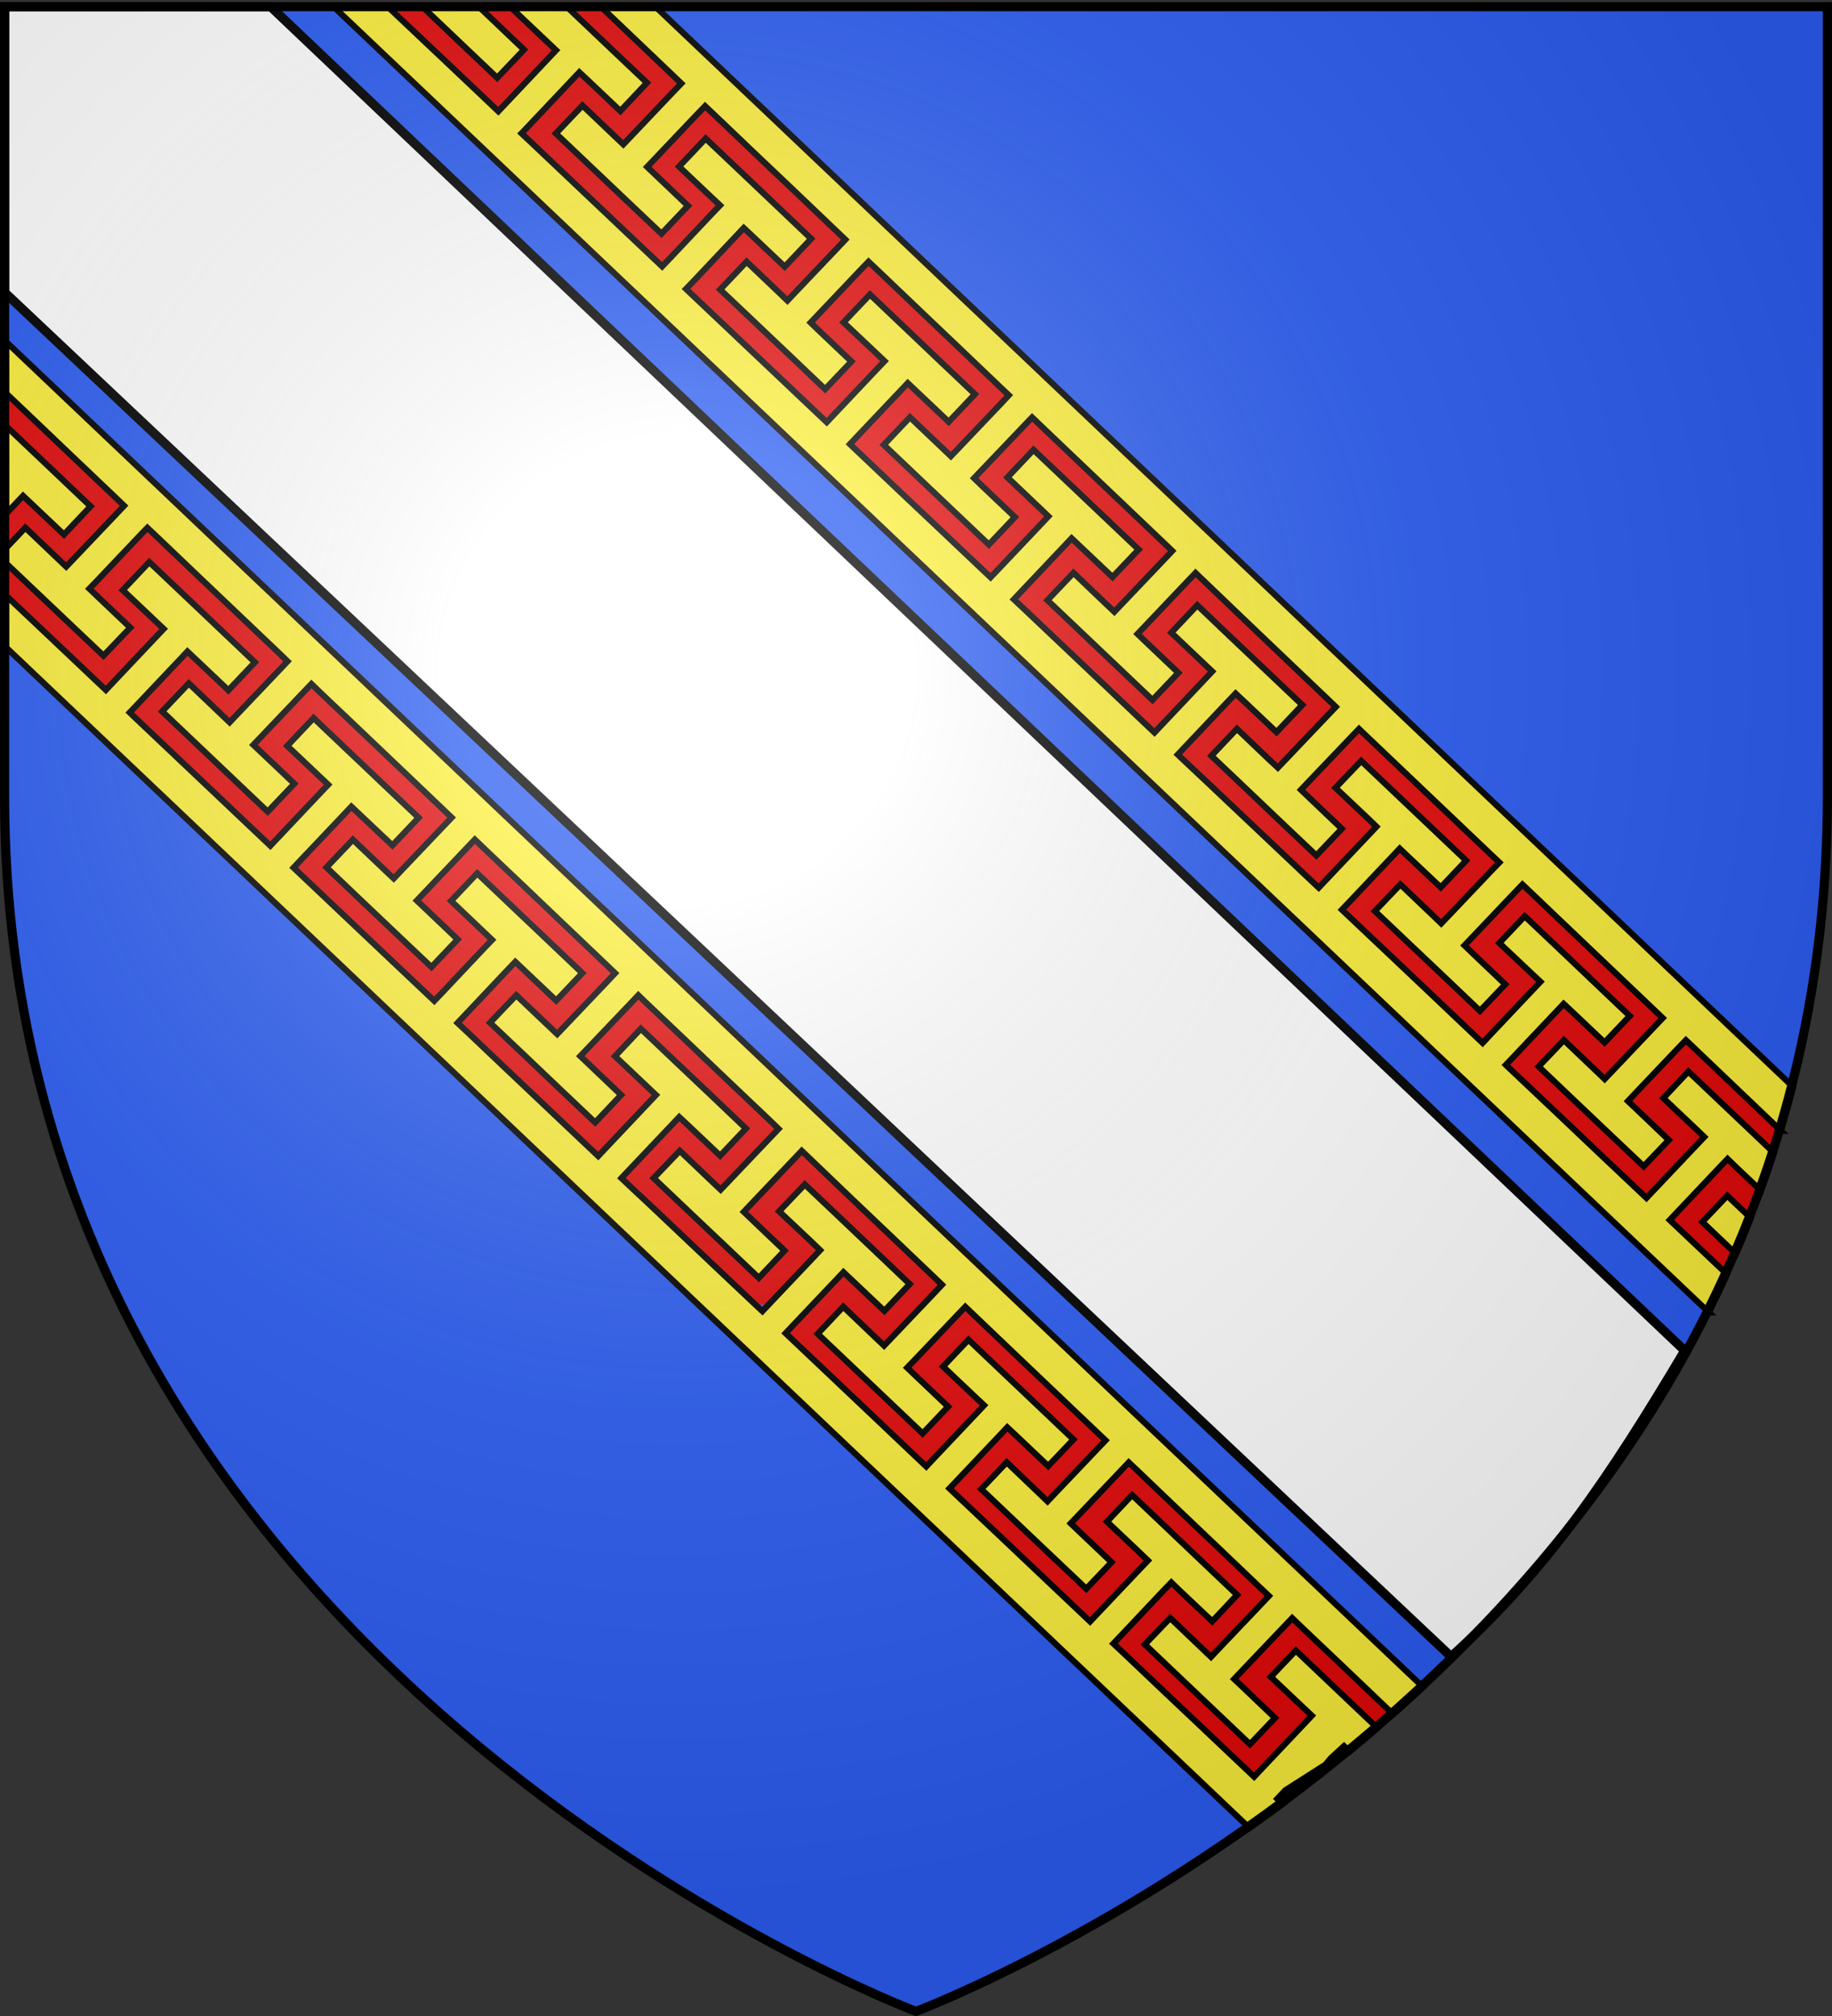 <svg xmlns="http://www.w3.org/2000/svg" xmlns:xlink="http://www.w3.org/1999/xlink" width="600" height="660" version="1.0"><rect width="100%" height="100%" fill="#333333" stroke="none"/><desc>Flag of Canton of Valais (Wallis)</desc><defs><pattern id="n" width="63.433" height="32.822" patternTransform="translate(706.076 -110.317)" patternUnits="userSpaceOnUse"><path d="M1 16.188V1m45.974 15.188v15.634H15.96V16.188M31.467 1v15.188M1 31.822h61.433M1 16.188h61.433" style="fill:none;fill-opacity:1;fill-rule:evenodd;stroke:#000;stroke-width:2;stroke-linecap:square;stroke-linejoin:miter;stroke-miterlimit:4;stroke-dasharray:none;stroke-opacity:1;display:inline"/></pattern><pattern xlink:href="#n" id="o" patternTransform="translate(706.076 -110.317)"/><pattern xlink:href="#n" id="p" patternTransform="translate(706.076 -110.317)"/><pattern xlink:href="#n" id="q" patternTransform="translate(706.076 -110.317)"/><pattern xlink:href="#o" id="u" patternTransform="translate(1455.798 -99.233)"/><pattern xlink:href="#p" id="s" patternTransform="translate(1455.798 -99.233)"/><pattern xlink:href="#q" id="r" patternTransform="translate(1455.798 -99.233)"/><pattern xlink:href="#F" id="E" patternTransform="translate(1455.798 -99.233)"/><pattern xlink:href="#G" id="D" patternTransform="translate(1455.798 -99.233)"/><pattern xlink:href="#H" id="C" patternTransform="translate(1455.798 -99.233)"/><pattern xlink:href="#y" id="F" patternTransform="translate(706.076 -110.317)"/><pattern xlink:href="#y" id="G" patternTransform="translate(706.076 -110.317)"/><pattern xlink:href="#y" id="H" patternTransform="translate(706.076 -110.317)"/><pattern id="y" width="63.433" height="32.822" patternTransform="translate(706.076 -110.317)" patternUnits="userSpaceOnUse"><path d="M1 16.188V1m45.974 15.188v15.634H15.96V16.188M31.467 1v15.188M1 31.822h61.433M1 16.188h61.433" style="fill:none;fill-opacity:1;fill-rule:evenodd;stroke:#000;stroke-width:2;stroke-linecap:square;stroke-linejoin:miter;stroke-miterlimit:4;stroke-dasharray:none;stroke-opacity:1;display:inline"/></pattern><pattern id="aG" width="63.433" height="32.822" patternTransform="translate(706.076 -110.317)" patternUnits="userSpaceOnUse"><path d="M1 16.188V1m45.974 15.188v15.634H15.96V16.188M31.467 1v15.188M1 31.822h61.433M1 16.188h61.433" style="fill:none;fill-opacity:1;fill-rule:evenodd;stroke:#000;stroke-width:2;stroke-linecap:square;stroke-linejoin:miter;stroke-miterlimit:4;stroke-dasharray:none;stroke-opacity:1;display:inline"/></pattern><pattern xlink:href="#aG" id="aH" patternTransform="translate(706.076 -110.317)"/><pattern xlink:href="#aG" id="aI" patternTransform="translate(706.076 -110.317)"/><pattern xlink:href="#aG" id="aJ" patternTransform="translate(706.076 -110.317)"/><pattern xlink:href="#aH" id="aM" patternTransform="translate(1455.798 -99.233)"/><pattern xlink:href="#aI" id="aL" patternTransform="translate(1455.798 -99.233)"/><pattern xlink:href="#aJ" id="aK" patternTransform="translate(1455.798 -99.233)"/><pattern xlink:href="#aX" id="aW" patternTransform="translate(1455.798 -99.233)"/><pattern xlink:href="#aY" id="aV" patternTransform="translate(1455.798 -99.233)"/><pattern xlink:href="#aZ" id="aU" patternTransform="translate(1455.798 -99.233)"/><pattern xlink:href="#aQ" id="aX" patternTransform="translate(706.076 -110.317)"/><pattern xlink:href="#aQ" id="aY" patternTransform="translate(706.076 -110.317)"/><pattern xlink:href="#aQ" id="aZ" patternTransform="translate(706.076 -110.317)"/><pattern id="aQ" width="63.433" height="32.822" patternTransform="translate(706.076 -110.317)" patternUnits="userSpaceOnUse"><path d="M1 16.188V1m45.974 15.188v15.634H15.96V16.188M31.467 1v15.188M1 31.822h61.433M1 16.188h61.433" style="fill:none;fill-opacity:1;fill-rule:evenodd;stroke:#000;stroke-width:2;stroke-linecap:square;stroke-linejoin:miter;stroke-miterlimit:4;stroke-dasharray:none;stroke-opacity:1;display:inline"/></pattern><g id="f"><path id="e" d="M0 0v1h.5z" transform="rotate(18 3.157 -.5)"/><use xlink:href="#e" width="810" height="540" transform="scale(-1 1)"/></g><g id="g"><use xlink:href="#f" width="810" height="540" transform="rotate(72)"/><use xlink:href="#f" width="810" height="540" transform="rotate(144)"/></g><g id="j"><path id="i" d="M0 0v1h.5z" transform="rotate(18 3.157 -.5)"/><use xlink:href="#i" width="810" height="540" transform="scale(-1 1)"/></g><g id="k"><use xlink:href="#j" width="810" height="540" transform="rotate(72)"/><use xlink:href="#j" width="810" height="540" transform="rotate(144)"/></g><g id="L"><path id="K" d="M0 0v1h.5z" transform="rotate(18 3.157 -.5)"/><use xlink:href="#K" width="810" height="540" transform="scale(-1 1)"/></g><g id="M"><use xlink:href="#L" width="810" height="540" transform="rotate(72)"/><use xlink:href="#L" width="810" height="540" transform="rotate(144)"/></g><g id="aa"><path id="Z" d="M0 0v1h.5z" transform="rotate(18 3.157 -.5)"/><use xlink:href="#Z" width="810" height="540" transform="scale(-1 1)"/></g><g id="ab"><use xlink:href="#aa" width="810" height="540" transform="rotate(72)"/><use xlink:href="#aa" width="810" height="540" transform="rotate(144)"/></g><g id="an"><path id="am" d="M0 0v1h.5z" transform="rotate(18 3.157 -.5)"/><use xlink:href="#am" width="810" height="540" transform="scale(-1 1)"/></g><g id="ao"><use xlink:href="#an" width="810" height="540" transform="rotate(72)"/><use xlink:href="#an" width="810" height="540" transform="rotate(144)"/></g><g id="aC"><path id="aB" d="M0 0v1h.5z" transform="rotate(18 3.157 -.5)"/><use xlink:href="#aB" width="810" height="540" transform="scale(-1 1)"/></g><g id="aD"><use xlink:href="#aC" width="810" height="540" transform="rotate(72)"/><use xlink:href="#aC" width="810" height="540" transform="rotate(144)"/></g><g id="bd"><path id="bc" d="M0 0v1h.5z" transform="rotate(18 3.157 -.5)"/><use xlink:href="#bc" width="810" height="540" transform="scale(-1 1)"/></g><g id="be"><use xlink:href="#bd" width="810" height="540" transform="rotate(72)"/><use xlink:href="#bd" width="810" height="540" transform="rotate(144)"/></g><g id="bh"><path id="bg" d="M0 0v1h.5z" transform="rotate(18 3.157 -.5)"/><use xlink:href="#bg" width="810" height="540" transform="scale(-1 1)"/></g><g id="bi"><use xlink:href="#bh" width="810" height="540" transform="rotate(72)"/><use xlink:href="#bh" width="810" height="540" transform="rotate(144)"/></g><radialGradient xlink:href="#a" id="bD" cx="221.445" cy="226.331" r="300" fx="221.445" fy="226.331" gradientTransform="matrix(1.353 0 0 1.349 -77.63 -85.747)" gradientUnits="userSpaceOnUse"/><linearGradient id="a"><stop offset="0" style="stop-color:white;stop-opacity:.314"/><stop offset=".19" style="stop-color:white;stop-opacity:.251"/><stop offset=".6" style="stop-color:#6b6b6b;stop-opacity:.125"/><stop offset="1" style="stop-color:black;stop-opacity:.125"/></linearGradient></defs><g style="display:inline"><path d="M300 658.5s298.5-112.32 298.5-397.772V2.176H1.5v258.552C1.5 546.18 300 658.5 300 658.5" style="fill:#2b5df2;fill-opacity:1;fill-rule:evenodd;stroke:none;stroke-width:1px;stroke-linecap:butt;stroke-linejoin:miter;stroke-opacity:1"/><path d="M564.713 414.488c-1.867-.22-5.533-5.212-9.25-8.726l-6.756-6.387 8.289-8.809c4.558-4.844 8.44-8.862 8.627-8.927.186-.065 2.885 2.253 5.997 5.153 3.914 2.818 4.094-1.044 3.893-4.912-.339-5.062-5.43-16.06-9.208-20.254l-13.275-12.561-5.07 5.22-5.07 5.22 6.723 6.412 6.723 6.412-8.502 8.936c-4.676 4.914-8.574 8.935-8.662 8.935-.23 0-43.818-41.243-43.95-41.585-.06-.156 3.755-4.3 8.477-9.207l8.586-8.923 6.569 6.25 6.568 6.251 4.996-4.977c2.748-2.737 4.996-5.128 4.996-5.312 0-.51-35.243-33.873-35.96-34.042-.343-.082-2.772 2.179-5.397 5.023l-4.772 5.172 6.598 6.278 6.597 6.278-1.276 1.445c-4.19 4.744-15.572 16.54-15.85 16.426-.182-.075-10.135-9.424-22.119-20.775l-21.788-20.638 1.157-1.301c.636-.716 4.464-4.808 8.507-9.094l7.35-7.792 6.502 6.116c3.576 3.364 6.72 6.116 6.986 6.116.265 0 2.625-2.316 5.244-5.147l4.761-5.147-1.48-1.432c-.815-.788-8.926-8.485-18.025-17.105l-16.544-15.674-5.03 5.01c-2.765 2.756-5.008 5.245-4.984 5.53.025.287 3.006 3.278 6.626 6.648l6.582 6.127-3.958 4.085a3186 3186 0 0 0-8.669 8.995l-4.712 4.91-21.827-20.613c-12.005-11.338-21.828-20.84-21.828-21.117 0-.54 16.099-17.874 16.601-17.874.166 0 3.255 2.81 6.865 6.246l6.563 6.245 5.018-5.352c2.76-2.943 4.965-5.48 4.9-5.638-.066-.157-8.162-7.906-17.99-17.219l-17.872-16.932-3.994 3.943c-2.197 2.169-4.485 4.619-5.083 5.445l-1.089 1.502 6.586 6.27 6.586 6.268-3.292 3.462c-1.81 1.905-5.648 5.954-8.527 8.999l-5.236 5.536-3.555-3.239c-1.955-1.78-11.92-11.165-22.144-20.854l-18.589-17.616 3.639-3.836c2-2.11 5.877-6.174 8.613-9.032l4.975-5.196 6.422 6.096c3.532 3.353 6.592 6.096 6.8 6.096.425 0 10.272-9.914 10.272-10.34 0-.39-35.238-33.785-35.911-34.033-.308-.114-2.801 2.184-5.541 5.106l-4.982 5.312 6.686 6.383 6.686 6.382-8.57 9.073-8.569 9.073-3.876-3.732c-2.132-2.052-11.975-11.384-21.875-20.736s-17.998-17.205-17.998-17.451c0-.456 16.293-17.84 16.72-17.84.13 0 3.21 2.798 6.845 6.22l6.61 6.219 1.413-1.497c.776-.823 3.118-3.294 5.204-5.492l3.792-3.995-2.549-2.37c-1.402-1.304-9.523-8.995-18.047-17.092s-15.647-14.653-15.829-14.57c-.181.084-2.603 2.498-5.382 5.364l-5.052 5.212 5.052 4.784c2.779 2.632 5.85 5.49 6.826 6.351l1.774 1.567-8.608 9.002-8.608 9.002-1.43-1.161c-.786-.64-10.737-10.001-22.113-20.804l-20.685-19.643 2.655-2.824c1.46-1.553 5.303-5.634 8.539-9.068l5.884-6.245 6.45 6.117c3.549 3.364 6.682 6.117 6.964 6.117s2.708-2.354 5.39-5.23l4.879-5.23-2.155-2.213c-3.392-3.482-33.545-31.989-34.007-32.15-.228-.079-2.688 2.311-5.467 5.312l-5.051 5.455 6.609 6.259 6.609 6.259-3.407 3.748a761 761 0 0 1-8.486 9.11l-5.078 5.36-2.213-2.088c-32.276-30.462-41.553-39.26-41.663-39.508-.073-.166 1.382-1.961 3.233-3.99l13.655-16.143 13.582 12.637 8.491-9.34-25.709-23.5 11.19.249 26.622 23.824-20.01 19.599-13.203-13.29L182.35 44l2.771 2.701c10.02 9.767 31.171 31.266 31.574 31.266.268 0 2.703-2.393 5.411-5.317l4.924-5.317-5.499-5.354c-3.024-2.945-6.027-5.78-6.672-6.3l-1.174-.944 8.46-8.936c4.652-4.915 8.62-8.931 8.816-8.925.402.01 43.949 41.204 43.981 41.604.012.14-3.862 4.276-8.607 9.19l-8.629 8.936-5.008-4.863c-2.755-2.675-5.76-5.536-6.677-6.359l-1.668-1.496-4.97 5.302c-2.733 2.916-4.969 5.458-4.969 5.65 0 .492 35.628 34.236 35.972 34.07.156-.075 2.542-2.474 5.301-5.332l5.018-5.196-5.53-5.342c-3.041-2.938-6.095-5.8-6.787-6.36l-1.257-1.017 8.614-9.005c7.641-7.99 8.714-8.932 9.508-8.358.492.356 10.411 9.723 22.042 20.816l21.147 20.168-1.223 1.486c-.672.817-4.527 4.934-8.566 9.149l-7.343 7.663-6.427-6.213c-3.535-3.417-6.63-6.213-6.877-6.213s-2.653 2.351-5.346 5.225l-4.897 5.224 2.94 2.927c1.618 1.61 9.72 9.37 18.004 17.244l15.062 14.317 5.28-5.478 5.28-5.477-1.45-1.22c-.798-.672-3.803-3.523-6.679-6.337l-5.228-5.114 6.08-6.443c3.344-3.543 7.228-7.563 8.63-8.932l2.55-2.49 21.873 20.866c12.03 11.477 21.837 20.947 21.793 21.045s-3.896 4.177-8.56 9.064l-8.48 8.885-6.645-6.376-6.645-6.375-4.964 5.16c-2.73 2.837-5.023 5.313-5.096 5.5-.163.421 35.419 34.268 36.025 34.268.562 0 9.816-9.99 9.776-10.553-.016-.234-2.864-3.067-6.327-6.297s-6.261-6.057-6.216-6.283 3.841-4.402 8.435-9.28l8.353-8.869 21.911 20.963c12.052 11.53 21.845 21.143 21.764 21.363-.082.22-3.904 4.327-8.494 9.126l-8.346 8.725-6.679-6.402-6.678-6.402-4.89 5.215c-2.688 2.87-4.888 5.363-4.888 5.542 0 .25 22.707 21.98 34.317 32.84l1.638 1.532 4.744-5c2.61-2.75 4.782-5.257 4.828-5.57.046-.312-2.755-3.21-6.225-6.44s-6.322-6.049-6.338-6.265c-.04-.514 16.383-17.733 16.912-17.733.402 0 43.427 40.75 43.712 41.4.082.187-3.685 4.386-8.37 9.331l-8.52 8.993-6.673-6.465-6.672-6.465-5.007 5.31-5.006 5.309 2.434 2.426c1.339 1.335 9.442 9.076 18.008 17.202l15.573 14.774 3.485-3.4c1.917-1.87 4.2-4.29 5.073-5.38 1.486-1.852 1.53-2.022.682-2.642-.498-.365-3.482-3.18-6.631-6.257l-5.726-5.595 8.707-8.979 8.707-8.979 21.7 20.766c11.936 11.421 21.701 20.927 21.701 21.124 0 .415-16.047 17.478-16.674 17.73-.23.092-3.323-2.634-6.873-6.058l-6.456-6.225-5.167 5.192-5.167 5.192 3.319 3.131c1.825 1.723 9.924 9.408 17.997 17.078s14.883 13.945 15.134 13.945c.25 0 2.571-2.294 5.157-5.098l4.7-5.099-6.553-6.32-6.554-6.321 2.006-2.24c1.104-1.231 4.935-5.318 8.515-9.081l6.509-6.843 15.733 15.079 12.42 12.713c-13.283 45.134-14.52 31.274-15.64 44.391m2.403-13.683 1.09-2.984 2.304-3.607c-2.429-2.348-4.615-4.27-4.86-4.27-.5 0-10.037 10.182-9.745 10.405.104.08 3.025 2.85 6.492 6.157 7.18 10.733-.415 6.893 4.72-5.7" style="fill:#e20909;fill-opacity:1;stroke:#e20909;stroke-width:5.332;stroke-linecap:round;stroke-linejoin:round;stroke-miterlimit:4;stroke-opacity:1;stroke-dasharray:none"/><path d="M158.983 30.898c-2.23-2.11-9.212-8.702-15.514-14.648a8186 8186 0 0 1-12.086-11.418l-.63-.607 4.06.003 4.058.003 11.961 11.37c6.579 6.254 11.99 11.37 12.024 11.37.14 0 10.224-10.644 10.21-10.777-.014-.126-6.74-6.57-11.031-10.568l-1.5-1.398h3.52l3.52-.002 6.408 6.052c3.525 3.328 6.41 6.123 6.41 6.21 0 .195-17.04 18.246-17.224 18.246-.071 0-1.955-1.726-4.186-3.836z" style="fill:#e20909;fill-opacity:1;stroke:#e20909;stroke-width:2.742;stroke-linecap:round;stroke-linejoin:round;stroke-miterlimit:4;stroke-opacity:1;stroke-dasharray:none"/><path d="m449.878 567.21 7.149-8.17M1.57 124.008v87.313" style="fill:none;stroke:#000;stroke-width:1px;stroke-linecap:butt;stroke-linejoin:miter;stroke-opacity:1"/><path d="M389.193 559.157c-11.496-10.88-21.075-20.303-21.287-20.939s3.318-4.93 7.844-9.544l8.229-8.389 6.453 6.388 6.453 6.388 4.818-4.89c2.65-2.691 4.818-5.36 4.818-5.93 0-1.16-34.353-34.124-35.562-34.124-.422 0-3.01 2.276-5.749 5.058l-4.981 5.057 6.817 6.431 6.818 6.431-8.507 8.702-8.507 8.7-21.374-20.191c-11.756-11.106-21.374-20.58-21.374-21.053s3.592-4.678 7.983-9.346l7.983-8.486 6.652 6.54 6.651 6.54 5.115-5.616 5.114-5.616-17.706-17.078c-9.74-9.393-18.21-17.09-18.824-17.105s-3.088 2.31-5.498 5.168l-4.381 5.196 6.437 6.495 6.437 6.495-8.467 8.674-8.466 8.675-21.7-20.62-21.7-20.621 8.2-8.995 8.202-8.994 5.198 4.969c8.691 8.308 8.022 8.167 13.034 2.757 2.43-2.622 4.575-5.19 4.767-5.705.31-.83-6.023-7.094-29.243-28.933l-6.428-6.046-5.295 5.296-5.296 5.296 6.524 6.582 6.524 6.582-6.175 6.958c-11.01 12.406-7.125 13.577-31.557-9.512-11.722-11.077-21.47-20.536-21.664-21.02s3.347-4.654 7.87-9.268l8.222-8.388 4.385 4.12c2.411 2.266 5.432 4.992 6.713 6.058l2.329 1.938 5.075-4.998c2.79-2.75 5.075-5.296 5.075-5.659s-8.124-8.326-18.052-17.696l-18.052-17.036-5.44 5.373-5.441 5.373 6.586 6.668 6.586 6.668-8.196 8.477-8.195 8.478-6.3-5.608c-3.465-3.085-13.308-12.414-21.873-20.732l-15.572-15.124 8.149-8.548 8.148-8.547 7.072 6.27 7.072 6.27 4.692-5.364c2.58-2.95 4.692-5.666 4.692-6.035 0-.37-8.1-8.416-18-17.883l-17.999-17.211-4.966 5.61c-2.732 3.086-4.972 5.906-4.978 6.267-.006.36 2.775 3.236 6.18 6.389l6.193 5.733-2.03 2.802c-1.115 1.54-4.817 5.541-8.226 8.889l-6.197 6.087-3.838-3.598c-20.486-19.205-39.067-37.081-39.061-37.58.004-.336 3.581-4.479 7.95-9.206l7.944-8.595 6.776 6.34 6.777 6.339 4.93-5.272c2.713-2.9 4.932-5.623 4.932-6.053s-8.042-8.407-17.871-17.726l-17.872-16.945-5.584 5.737-5.584 5.738 6.847 6.24 6.847 6.24-8.264 8.95-8.265 8.949-11.89-11.17c-6.54-6.143-16.465-15.483-22.055-20.756L44.6 233.2l8.56-8.916 8.56-8.917 6.45 6.393 6.45 6.393 5.11-5.034c2.812-2.768 5.111-5.555 5.111-6.191s-8.157-8.842-18.126-18.232l-18.126-17.074-4.819 5.429c-2.65 2.985-4.832 5.784-4.85 6.22-.018.434 2.813 3.465 6.29 6.734l6.323 5.943-8.62 8.831-8.621 8.831-16.126-15.565C4.331 194.69 2.046 192.047 2.082 189.438c.04-2.972.233-2.856 8.467 5.11a8348 8348 0 0 0 15.823 15.262l7.398 7.112 5.112-5.035c2.811-2.77 5.111-5.5 5.111-6.067s-2.722-3.802-6.048-7.187l-6.05-6.154 7.984-8.636 7.984-8.636 4.448 3.756c2.446 2.065 12.407 11.466 22.135 20.89l17.687 17.135-8.56 8.466-8.558 8.466-6.668-6.11-6.668-6.11-5.495 5.564-5.495 5.564 2.524 2.455c10.92 10.62 34.258 32.254 34.797 32.254.367 0 2.872-2.58 5.566-5.733l4.898-5.733-6.502-5.833-6.502-5.833 2.16-2.986c1.189-1.642 4.931-5.707 8.316-9.032l6.155-6.045 13.884 13.194c7.635 7.256 17.407 16.459 21.714 20.45l7.831 7.255-4.216 4.999c-2.32 2.75-6.099 6.82-8.398 9.045l-4.182 4.046-6.404-6.348-6.404-6.347-5.33 5.397c-2.932 2.968-5.33 5.677-5.33 6.019s8.096 8.298 17.992 17.68l17.992 17.06 4.985-4.91c2.742-2.7 4.985-5.374 4.985-5.941s-2.722-3.802-6.049-7.187l-6.049-6.155 7.98-8.631 7.979-8.632 3.43 2.727c1.887 1.5 11.85 10.898 22.14 20.886l18.709 18.159-8.515 8.422-8.514 8.421-6.717-6.062-6.716-6.061-5.306 5.373-5.307 5.373 9.998 9.671a4776 4776 0 0 0 18.222 17.523l8.223 7.852 5.563-5.655 5.563-5.655-6.916-6.326-6.915-6.325 8.603-8.692 8.604-8.693 21.29 20.183c11.708 11.101 21.288 20.561 21.288 21.023s-3.573 4.686-7.941 9.388l-7.942 8.548-6.682-6.581-6.683-6.582-5.08 5.482c-2.793 3.014-4.942 5.889-4.776 6.387.498 1.493 34.935 33.572 36.04 33.573.562 0 3.036-2.338 5.497-5.196l4.476-5.197-6.38-6.436-6.378-6.436 7.91-8.28c4.352-4.554 8.355-8.28 8.896-8.28 1.19 0 42.657 39.802 42.657 40.944 0 .442-3.562 4.533-7.915 9.092l-7.914 8.287-6.734-6.122-6.734-6.123-5.298 5.365-5.298 5.365 17.874 17.04c9.831 9.371 18.25 17.039 18.708 17.039.46 0 3.115-2.32 5.902-5.153l5.068-5.154-6.89-6.165-6.888-6.165 8.322-9.074 8.322-9.075 14.205 13.5c7.812 7.425 17.737 16.795 22.054 20.822l7.85 7.323-8.655 8.759-8.656 8.759-6.403-6.346-6.403-6.347-5.11 5.034c-2.81 2.769-5.11 5.335-5.11 5.703 0 .627 7.055 7.586 27.35 26.977l8.459 8.081 5.306-5.307 5.307-5.306-6.59-6.65-6.59-6.65 8.119-8.166c4.465-4.492 8.523-8.167 9.017-8.167 1.045 0 42.575 39.803 42.501 40.734-.027.344-3.59 4.39-7.916 8.994l-7.866 8.368-7.036-6.29-7.036-6.288-5.015 5.454-5.015 5.454 13.074 12.417c7.19 6.83 15.534 14.69 18.54 17.469l5.467 5.052 4.994-5.6 4.994-5.6-6.766-6.196-6.765-6.196 8.56-8.893 8.559-8.893 15.091 14.44c12.035 11.514 14.857 14.722 13.932 15.836-.935 1.127-3.75-1.061-14.572-11.324l-13.413-12.72-4.859 4.787c-2.673 2.632-4.87 5.263-4.883 5.846-.013.582 2.841 3.643 6.342 6.8l6.366 5.74-8 8.812c-4.4 4.846-8.287 8.797-8.64 8.78s-10.046-8.935-21.542-19.816" style="fill:#e20909;fill-opacity:1;stroke:#e20909;stroke-width:4.164;stroke-linecap:round;stroke-linejoin:round;stroke-miterlimit:4;stroke-opacity:1;stroke-dasharray:none"/><path d="m14.731 176.513-6.264-6.264-3.142 3.456-3.141 3.456-.03-3.639c-.022-2.674.726-4.363 2.822-6.37l2.852-2.733 6.051 6.116c3.329 3.363 6.378 6.115 6.777 6.115.4 0 3.072-2.413 5.94-5.361l5.215-5.362-14.93-14.358C3.918 139.102 1.996 136.844 2.293 134.428c.32-2.608 1.432-1.749 17.702 13.675 9.548 9.052 17.36 16.881 17.36 17.398 0 1.124-14.632 17.276-15.65 17.276-.39 0-3.528-2.819-6.974-6.264" style="fill:#e20909;fill-opacity:1;stroke:#e20909;stroke-width:4.164;stroke-linecap:round;stroke-linejoin:round;stroke-miterlimit:4;stroke-opacity:1;stroke-dasharray:none"/></g><g style="fill:#fcef3c;display:inline"><g style="fill:#fcef3c;display:inline"><path d="m109.094 2.188 276.625 262.53 173.469 164.626a378 378 0 0 0 5.968-12.5l-2.437-2.281-13.438-12.72-2.906-2.75 2.625-2.78 13.656-14.438 2.657-2.781 2.875 2.781 8.093 7.656c1.48-4.086 2.9-8.216 4.25-12.406l-4.125-3.937-13.437-12.75-10.5-9.97-8.188 8.72 10.5 9.937 2.907 2.781-2.625 2.75-13.688 14.438-2.625 2.781-2.906-2.75-13.438-12.687L509 363.718l-13.406-12.656-2.906-2.75 2.656-2.78L509 331.093l2.625-2.781 2.906 2.718 10.5 9.938 8.25-8.688-10.5-9.969-13.375-12.718-10.531-9.969-8.312 8.781 10.562 9.969 2.906 2.719-2.656 2.781-13.656 14.438-2.625 2.812-2.906-2.75-13.438-12.75-13.406-12.687-13.438-12.688L439 297.5l2.656-2.781 13.656-14.438 2.625-2.781 2.907 2.75 10.531 9.938 8.313-8.782-10.5-9.969-13.407-12.718-10.469-9.938-8.406 8.813 10.531 9.937 2.875 2.781-2.625 2.782-13.656 14.406-2.625 2.781-2.906-2.719-13.406-12.687-13.469-12.719-6.781-6.406-6.688-6.281-2.906-2.75 2.625-2.781 13.656-14.438 2.656-2.781 2.907 2.719 10.5 9.937 8.437-8.906-10.5-9.969-13.406-12.687-10.5-10-8.5 9 10.531 9.968 2.875 2.719-2.625 2.781-13.656 14.438-2.625 2.781-2.906-2.75-13.406-12.719-13.407-12.687-13.437-12.719-2.906-2.719 2.625-2.781 13.656-14.437 2.625-2.782 2.906 2.75 10.5 9.938 8.563-9-10.5-9.969-13.407-12.719L338 146.937l-8.531 9.032 10.5 9.969 2.906 2.78-2.625 2.782-13.656 14.406-2.656 2.781-2.875-2.718-13.438-12.719-13.437-12.687-13.407-12.72-2.906-2.75 2.625-2.78 13.688-14.438 2.625-2.781 2.906 2.75 10.5 9.937 8.594-9.062-10.5-9.938-13.375-12.719-10.5-9.968-8.657 9.125 10.531 9.937 2.907 2.75-2.656 2.781-13.657 14.438-2.625 2.781-2.906-2.75-13.406-12.687-13.438-12.719-13.406-12.687-2.937-2.782 2.656-2.75 13.625-14.437 2.625-2.781 2.937 2.75 10.5 9.937 8.656-9.156-10.468-9.969-13.594-12.906-10.5-9.938-8.719 9.188 10.5 9.937 2.938 2.75-2.688 2.781-13.625 14.438-2.656 2.781-2.906-2.75-13.406-12.687-13.407-12.688-13.406-12.687-2.937-2.75 2.656-2.782 13.656-14.437 2.625-2.781 2.938 2.75 10.5 9.937 8.718-9.25-10.5-9.937L187.5 4.125l-2.031-1.937h-16.063l-1.187 1.25 10.5 9.937 2.906 2.75L179 18.906l-13.656 14.438-2.625 2.781-2.906-2.781-13.407-12.688L133 8l-6.156-5.812zm29.094 0 .28.28 13.376 12.72 10.5 9.968 8.781-9.218-10.469-9.97-2.906-2.75.969-1.03zm58.437 0 9.781 9.312 13.344 12.719L222.656 27 220 29.75l-13.687 14.406-2.657 2.782-2.906-2.75-10.469-9.97-8.719 9.157 10.5 9.969 13.594 12.906 10.5 9.938 8.688-9.126-10.469-9.968-2.906-2.782 2.625-2.75 13.687-14.406 2.656-2.75 2.907 2.75 13.375 12.75 13.406 12.719 13.375 12.75 2.875 2.75-2.625 2.781-13.687 14.375-2.657 2.813-2.906-2.781-10.469-9.97-8.656 9.126 10.5 9.937 13.406 12.719 10.469 9.969 8.625-9.063-10.5-9.969-2.875-2.78 2.625-2.75 13.688-14.438 2.656-2.75 2.906 2.75 13.375 12.75 13.375 12.719 13.406 12.78 2.875 2.72-2.625 2.812-13.687 14.375-2.656 2.781-2.907-2.781-10.5-9.969-8.562 9.031 10.5 9.97L312.875 168l10.5 9.969 8.531-9-10.5-9.969-2.875-2.781 2.625-2.75 13.719-14.375 2.656-2.781 2.875 2.75 13.375 12.75 13.375 12.718 13.406 12.75 2.875 2.75-2.625 2.781-13.687 14.375-2.656 2.782-2.875-2.719-10.5-10.031-8.531 8.969 10.5 9.968 13.406 12.719 10.5 9.969 8.469-8.906-10.5-9.97-2.875-2.75 2.656-2.78 13.687-14.407 2.656-2.781 2.907 2.781 6.625 6.344 6.719 6.438 13.406 12.78 13.406 12.75 2.875 2.75-2.656 2.782-13.688 14.375-2.625 2.75-2.937-2.719-10.469-10-8.375 8.844 10.5 9.969 13.375 12.719 10.5 9.937 8.344-8.75-10.469-9.969-2.906-2.781 2.625-2.781 13.75-14.406 2.625-2.75 2.875 2.75 13.375 12.718 13.406 12.75 13.406 12.75 2.906 2.75-2.687 2.781-13.687 14.407L471.53 302l-2.875-2.781-10.5-10-8.344 8.75 10.532 10 13.406 12.687 10.469 9.969 8.281-8.687-10.469-9.97-2.875-2.78 2.625-2.75 13.688-14.407 2.656-2.781 2.906 2.75 13.344 12.719 13.406 12.75 13.375 12.719 2.907 2.78-2.657 2.782-13.687 14.406-2.657 2.781-2.906-2.78-10.468-9.97-8.25 8.657 10.468 9.969 13.438 12.75 10.5 9.937 8.218-8.594-10.468-10-2.907-2.75 2.625-2.781L549 342.969l2.656-2.75 2.907 2.75 13.375 12.75 13.343 12.719 1.5 1.437a367 367 0 0 0 4-14.375L409.063 186.813 214.53 2.188zM1.5 111.563v16.874l9.031 8.594 13.344 12.719 13.375 12.719 2.906 2.781-2.625 2.781-13.687 14.375-2.657 2.781-2.906-2.78-10.468-9.97-6.313 6.657v5l8 7.594 13.406 12.718 10.5 9.938 8.782-9.188-10.5-9.969-2.907-2.78 2.657-2.75 13.687-14.438 2.656-2.75 2.907 2.75 13.374 12.75 13.376 12.719 13.374 12.718 2.876 2.781-2.626 2.782-13.687 14.375-2.656 2.812-2.906-2.781-10.47-9.969-8.718 9.188 10.469 9.937 13.593 12.906 10.5 9.97 8.72-9.157-10.5-9.969-2.907-2.75 2.656-2.781 13.688-14.375 2.656-2.781 2.875 2.781 13.406 12.719 13.406 12.75 13.344 12.719 2.906 2.78-2.625 2.75-13.718 14.407-2.625 2.781-2.906-2.75-10.47-9.969-8.656 9.094 10.47 9.969 13.406 12.719 10.5 9.937 8.593-9.062-10.469-9.969-2.906-2.75 2.656-2.781 13.688-14.406 2.656-2.782 2.875 2.781 13.406 12.72 13.375 12.75 13.407 12.75 2.875 2.75-2.625 2.78-13.719 14.407-2.625 2.75-2.906-2.75-10.5-9.969-8.594 9 10.531 9.969 13.375 12.719 10.531 9.968 8.5-9-10.468-9.969-2.906-2.75 2.656-2.78 13.719-14.376 2.625-2.781 2.875 2.781L224.844 341l13.375 12.75 13.406 12.719 2.875 2.781-2.625 2.75-13.719 14.406-2.625 2.75-2.875-2.719-10.5-10-8.562 8.938 10.531 10 13.406 12.688 10.5 9.968 8.438-8.906L246 399.156l-2.875-2.75 2.625-2.781 13.719-14.406 2.625-2.781 2.906 2.78 6.656 6.376 6.719 6.437 13.406 12.75 13.375 12.75 2.875 2.75-2.625 2.781-13.687 14.375-2.656 2.782-2.907-2.75-10.469-10-8.375 8.875 10.47 9.937L291.187 459l10.5 9.969 8.343-8.781-10.5-9.97-2.906-2.78 2.656-2.75L313 430.28l2.656-2.781 2.875 2.75L331.906 443l13.375 12.719 13.406 12.75 2.907 2.75-2.656 2.781-13.72 14.406-2.624 2.781-2.875-2.75-10.5-10.03-8.344 8.78 10.5 9.97 13.406 12.718 10.5 9.938 8.281-8.688-10.5-9.969-2.875-2.75 2.657-2.781 13.687-14.375 2.656-2.812 2.907 2.75 13.344 12.75 13.375 12.718 13.375 12.75 2.906 2.75-2.625 2.782-13.719 14.406-2.625 2.781-2.906-2.781-10.469-9.969-8.281 8.656 10.5 9.969 13.437 12.75 10.5 9.969 8.188-8.625-10.469-10-2.906-2.719 2.656-2.812 13.688-14.375 2.656-2.782 2.875 2.782L439 544.906l13.344 12.719 3.469 3.313c3.28-2.898 6.547-5.87 9.812-8.907L280.125 376zm0 27.593v28.719l2.938-3.094L7.063 162l2.906 2.75 10.5 9.938 8.718-9.25L18.72 155.5 5.312 142.781zm46.906 44.531-8.687 9.188 10.5 9.938 2.906 2.75-2.656 2.78-13.657 14.438-2.624 2.781-2.907-2.75-13.406-12.687-13.437-12.687-2.938-2.782v16.969l202.031 191.75 205.188 194.75c3.596-2.54 7.25-5.163 10.906-7.875l-1.781-1.687 2.625-2.782 13.12-8.38 1.773-2.119 4.325-3.97 1.875 1.782a538 538 0 0 0 9.094-7.657l-2.844-2.718L434.407 550l-10.5-9.969-8.187 8.625 10.5 9.938 2.937 2.75-2.625 2.781-13.656 14.438-2.625 2.78-2.937-2.78-13.407-12.688-13.406-12.656-13.406-12.719-2.938-2.75 2.656-2.781 13.625-14.438 2.688-2.781 2.875 2.781 10.531 9.938 8.156-8.657-10.5-9.968-13.406-12.75-10.5-9.969-8.219 8.719 10.5 9.937 2.907 2.781-2.625 2.75-13.688 14.438-2.625 2.781-2.906-2.75-13.406-12.687-13.438-12.719-13.406-12.656-2.906-2.75 2.656-2.781 13.656-14.438 2.625-2.781 2.906 2.719 10.5 9.937 8.282-8.687-10.5-9.97-13.406-12.718-10.5-9.969-8.313 8.781 10.531 9.97 2.906 2.718-2.625 2.781L305.5 476.97l-2.625 2.812-2.906-2.75-13.438-12.75-13.406-12.687-13.406-12.688-2.906-2.75 2.625-2.781 13.687-14.437 2.625-2.782 2.906 2.75 10.5 9.938 8.313-8.781-10.469-9.97-13.406-12.718-10.5-9.937-8.406 8.812 10.562 9.938 2.875 2.78-2.625 2.782-13.656 14.406-2.625 2.781-2.906-2.718-13.438-12.688-13.437-12.719-6.782-6.406-6.719-6.281-2.906-2.75 2.625-2.781 13.688-14.438 2.625-2.781 2.906 2.719 10.5 9.937 8.438-8.906-10.47-9.969-13.405-12.687-10.532-10-8.469 9 10.532 9.969 2.875 2.718-2.625 2.781-13.656 14.438-2.625 2.781-2.907-2.75-13.437-12.719L165.688 350l-13.407-12.719-2.906-2.719 2.625-2.78 13.625-14.438 2.656-2.781 2.906 2.75 10.5 9.937 8.532-9-10.5-9.969-13.406-12.719-10.5-9.968-8.563 9.031 10.5 9.969 2.938 2.781-2.657 2.75-13.625 14.438-2.656 2.78-2.875-2.718-13.469-12.719L112 299.22 98.563 286.5l-2.907-2.75 2.625-2.781 13.688-14.438 2.625-2.781 2.906 2.75 10.531 9.938 8.594-9.063-10.5-9.937-13.406-12.72-10.5-9.968-8.625 9.125 10.5 9.938 2.906 2.75-2.656 2.78-13.656 14.438-2.626 2.781-2.906-2.75-13.406-12.687-13.437-12.719-13.407-12.687L42 232.938l2.625-2.75 13.656-14.438 2.625-2.781 2.907 2.75 10.5 9.937L83 216.5l-10.5-9.969-13.594-12.906zM565.22 391.126l-8.188 8.594 10.5 9.969.563.53c1.67-3.866 3.29-7.782 4.843-11.75z" style="fill:#fcef3c;fill-opacity:1;fill-rule:evenodd;stroke:#000;stroke-width:2;stroke-linecap:butt;stroke-linejoin:miter;stroke-miterlimit:4;stroke-opacity:1;stroke-dasharray:none;display:inline" transform="translate(.485 .32)"/></g></g><g style="display:inline"><path d="M598.5 95.702 124.759 542.355c-31.35-28.133-51.88-58.72-76.53-100.175L511.36 2.188h87.14z" style="fill:#fff;fill-opacity:1;fill-rule:evenodd;stroke:#000;stroke-width:3;stroke-linecap:butt;stroke-linejoin:miter;stroke-miterlimit:4;stroke-opacity:1;stroke-dasharray:none" transform="matrix(-1 0 0 1 600 0)"/><path d="M0 0h600v660H0z" style="fill:none;stroke:none" transform="matrix(-1 0 0 1 600 0)"/></g><path d="M300 658.5s298.5-112.32 298.5-397.772V2.176H1.5v258.552C1.5 546.18 300 658.5 300 658.5" style="opacity:1;fill:url(#bD);fill-opacity:1;fill-rule:evenodd;stroke:none;stroke-width:1px;stroke-linecap:butt;stroke-linejoin:miter;stroke-opacity:1"/><path d="M300 658.5S1.5 546.18 1.5 260.728V2.176h597v258.552C598.5 546.18 300 658.5 300 658.5z" style="opacity:1;fill:none;fill-opacity:1;fill-rule:evenodd;stroke:#000;stroke-width:3;stroke-linecap:butt;stroke-linejoin:miter;stroke-miterlimit:4;stroke-dasharray:none;stroke-opacity:1"/></svg>
